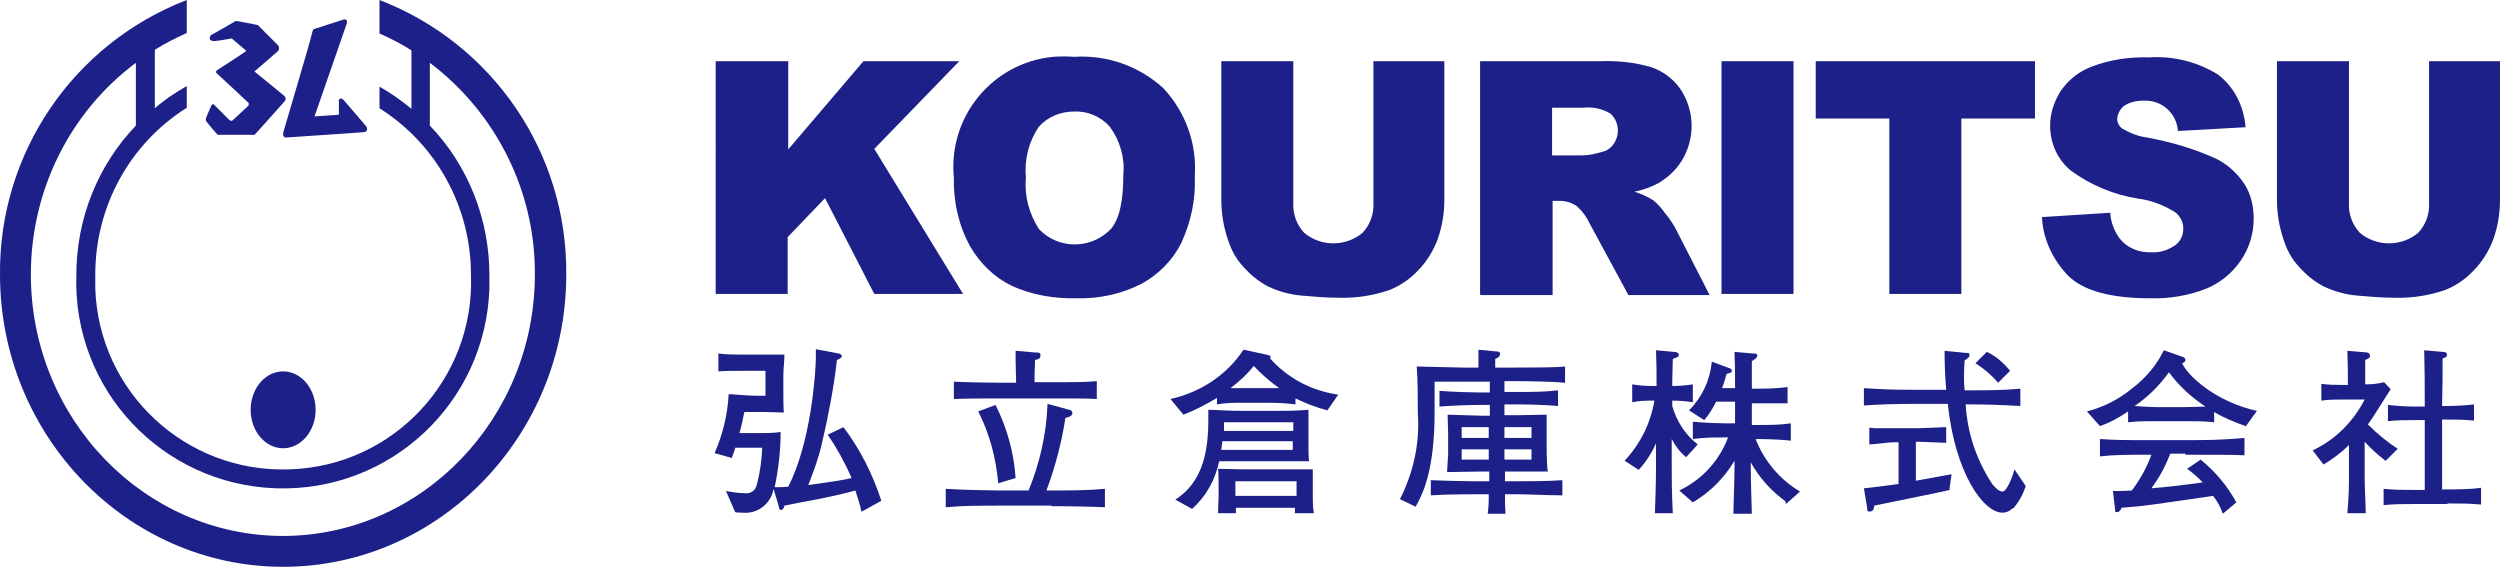 <?xml version="1.0" encoding="UTF-8"?>
<svg id="_レイヤー_1" data-name="レイヤー_1" xmlns="http://www.w3.org/2000/svg" version="1.1" viewBox="0 0 461.8 104.7">
  <!-- Generator: Adobe Illustrator 29.3.1, SVG Export Plug-In . SVG Version: 2.1.0 Build 151)  -->
  <defs>
    <style>
      .st0 {
        display: none;
        fill: #fff;
      }

      .st1 {
        fill: #1d2088;
      }
    </style>
  </defs>
  <rect class="st0" x="92.9" y="150.8" width="504.6" height="127.3"/>
  <g id="_グループ_38939" data-name="グループ_38939">
    <g id="_グループ_38942" data-name="グループ_38942">
      <path id="_パス_115969" data-name="パス_115969" class="st1" d="M70.1,0v6.2c2.1.9,4,1.9,5.9,3.1v10.8c-1.8-1.5-3.8-2.9-5.9-4.1v4c10.6,6.7,16.9,18.3,16.9,30.8.7,19.2-14.3,35.3-33.5,35.9-19.2.7-35.3-14.3-35.9-33.5,0-.8,0-1.7,0-2.5,0-12.5,6.3-24.1,16.9-30.8v-4c-2.1,1.2-4.1,2.5-5.9,4.1v-10.8c1.9-1.2,3.9-2.2,5.9-3.1V0C13.5,8.1-.2,28.3,0,50.7c0,29.8,23.5,54,52.3,54,28.8,0,52.3-24.2,52.3-54,.2-22.4-13.5-42.6-34.5-50.7ZM52.3,99c-25.7,0-46.6-21.7-46.6-48.3,0-15.4,7.1-29.9,19.4-39.1v11.6h0c-7.1,7.4-11,17.3-11,27.6-.7,21.1,15.8,38.7,36.9,39.4,21.1.7,38.7-15.8,39.4-36.9,0-.8,0-1.7,0-2.5,0-10.3-3.9-20.2-11-27.6h0v-11.6c12.3,9.3,19.5,23.8,19.4,39.1,0,26.6-20.9,48.3-46.6,48.3Z"/>
      <ellipse id="_楕円形_261" data-name="楕円形_261" class="st1" cx="52.3" cy="75.7" rx="6" ry="7.1"/>
      <g id="_グループ_38939-2" data-name="グループ_38939-2">
        <path id="_パス_115970" data-name="パス_115970" class="st1" d="M39.1,6.4c-.2.1-.9,1.1.4,1.2,1.1-.1,2.2-.3,3.3-.5l2.6,2.2c0,0,0,.2,0,.2-.7.5-5.2,3.4-5.2,3.4,0,0-.6.3-.1.7,1,.9,5.7,5.3,5.7,5.3.2.1.2.4.1.6,0,0,0,0-.1.1-.5.5-2.7,2.5-2.7,2.5,0,0-.3.5-.8,0-.6-.6-2.7-2.7-2.7-2.7-.1-.2-.4-.2-.5,0,0,0-.1.1-.1.2-.3.6-.9,2.1-.9,2.1-.1.2-.1.5,0,.7.5.7,2.1,2.5,2.1,2.5h6.8c0,.1,5.5-6.1,5.5-6.1,0,0,.6-.6,0-1.1-.7-.6-5.5-4.5-5.5-4.5l4.4-3.8c.2-.3.2-.7,0-1,0,0,0,0,0,0-.4-.4-2.9-2.9-3.6-3.6,0,0-.2-.2-.3-.2l-3.6-.7c-.1,0-.3,0-.4,0-.8.5-4,2.3-4.2,2.4Z"/>
        <path id="_パス_115971" data-name="パス_115971" class="st1" d="M58.2,5.3l5.3-1.7s.9-.2.5.9-5.9,17-5.9,17l4.5-.3v-2.5c-.1,0,.1-1,.9-.2.8.9,4.2,4.9,4.2,4.9,0,0,.4.9-.4,1-.8.1-14.5,1-14.5,1,0,0-.8,0-.4-1.2.3-1.1,4.6-15.4,5.3-18.3.1-.6.5-.6.5-.6Z"/>
      </g>
      <g id="_グループ_38940" data-name="グループ_38940">
        <path id="_パス_115972" data-name="パス_115972" class="st1" d="M132.3,11.3h13.3s0,16.3,0,16.3l13.9-16.3h17.7s-15.7,16.2-15.7,16.2l16.4,26.8h-16.4s-9.1-17.7-9.1-17.7l-6.9,7.2v10.5s-13.3,0-13.3,0V11.3Z"/>
        <path id="_パス_115973" data-name="パス_115973" class="st1" d="M176.2,32.8c-1.1-11.2,7.1-21.2,18.3-22.3,1.3-.1,2.6-.1,3.9,0,6.1-.4,12,1.7,16.5,5.8,4.1,4.4,6.2,10.2,5.8,16.2.2,4.3-.7,8.5-2.5,12.4-1.6,3.2-4.2,5.8-7.3,7.5-3.7,1.9-7.8,2.8-12,2.7-4.1.1-8.3-.6-12-2.3-3.3-1.6-5.9-4.2-7.7-7.3-2.1-3.8-3.1-8.2-3-12.6ZM189.5,32.9c-.3,3.3.6,6.6,2.4,9.4,3.5,3.7,9.3,3.8,13,.3,0,0,.2-.2.3-.3,1.6-1.9,2.3-5.2,2.3-10,.3-3.2-.6-6.3-2.5-8.9-1.7-1.9-4.1-2.9-6.6-2.8-2.5,0-4.9,1-6.5,2.8-1.9,2.8-2.7,6.1-2.4,9.4h0Z"/>
        <path id="_パス_115974" data-name="パス_115974" class="st1" d="M253.5,11.3h13.3s0,25.6,0,25.6c0,2.5-.4,4.9-1.2,7.2-.8,2.2-2.1,4.3-3.7,5.9-1.5,1.6-3.3,2.8-5.3,3.6-3,1-6.1,1.5-9.3,1.4-2.3,0-4.6-.2-6.9-.4-2.2-.2-4.3-.8-6.2-1.7-1.7-.9-3.3-2.2-4.6-3.7-1.3-1.4-2.2-3.1-2.8-5-.8-2.4-1.2-4.8-1.2-7.3V11.3s13.3,0,13.3,0v26.2c-.1,2,.6,4,2,5.5,3.1,2.6,7.7,2.6,10.8,0,1.4-1.5,2.1-3.5,2-5.5V11.3Z"/>
        <path id="_パス_115975" data-name="パス_115975" class="st1" d="M273.4,54.3V11.3s22.2,0,22.2,0c3.2-.1,6.3.2,9.4,1.1,2.1.7,4,2.1,5.3,3.9,3.8,5.5,2.5,13.1-3,16.9-.2.2-.5.3-.7.5-1.5.8-3,1.4-4.7,1.7,1.2.4,2.4.9,3.5,1.6.8.7,1.5,1.4,2.1,2.3.7.8,1.3,1.7,1.9,2.7l6.4,12.5h-15s-7.1-13.1-7.1-13.1c-.6-1.3-1.4-2.4-2.4-3.3-1-.7-2.1-1-3.3-1h-1.2v17.4s-13.3,0-13.3,0ZM286.7,28.7h5.6c1.2,0,2.4-.3,3.5-.6.9-.2,1.6-.6,2.2-1.4,1.3-1.8,1.1-4.2-.5-5.7-1.5-.9-3.2-1.3-5-1.1h-5.8s0,8.7,0,8.7Z"/>
        <path id="_パス_115976" data-name="パス_115976" class="st1" d="M318,11.3h13.3s0,43,0,43h-13.3s0-43,0-43Z"/>
        <path id="_パス_115977" data-name="パス_115977" class="st1" d="M335.5,11.3h40.4s0,10.6,0,10.6h-13.6s0,32.4,0,32.4h-13.3s0-32.4,0-32.4h-13.6s0-10.6,0-10.6Z"/>
        <path id="_パス_115978" data-name="パス_115978" class="st1" d="M377.2,40.1l12.6-.8c.1,1.7.7,3.3,1.7,4.7,1.4,1.8,3.6,2.7,5.9,2.6,1.6.1,3.1-.4,4.4-1.3,1-.7,1.5-1.9,1.5-3.1,0-1.2-.6-2.3-1.5-3-2.1-1.3-4.4-2.2-6.8-2.5-4.5-.7-8.8-2.5-12.5-5.2-2.5-2.1-3.8-5.1-3.8-8.3,0-2.2.7-4.4,1.9-6.3,1.4-2.1,3.4-3.7,5.8-4.6,3.4-1.3,7-1.8,10.6-1.7,4.4-.3,8.8.8,12.6,3.1,3.1,2.3,4.9,5.9,5.2,9.8l-12.5.7c-.2-3.2-2.9-5.7-6.1-5.6-.1,0-.3,0-.4,0-1.2,0-2.5.3-3.5,1-.7.6-1.2,1.5-1.2,2.4,0,.7.4,1.4,1,1.8,1.4.8,2.9,1.4,4.5,1.6,4.3.8,8.5,2,12.5,3.8,2.2,1,4.1,2.7,5.5,4.8,1.2,1.9,1.7,4.1,1.7,6.4,0,2.7-.8,5.4-2.3,7.6-1.6,2.4-3.8,4.2-6.4,5.3-3.3,1.3-6.8,1.9-10.4,1.8-7.3,0-12.4-1.4-15.2-4.2-2.8-2.9-4.6-6.7-4.8-10.7Z"/>
        <path id="_パス_115979" data-name="パス_115979" class="st1" d="M448.5,11.3h13.3s0,25.6,0,25.6c0,2.5-.4,4.9-1.2,7.2-.8,2.2-2.1,4.3-3.7,5.9-1.5,1.6-3.3,2.8-5.3,3.6-3,1-6.1,1.5-9.3,1.4-2.3,0-4.6-.2-6.9-.4-2.2-.2-4.3-.8-6.2-1.7-1.7-.9-3.3-2.2-4.6-3.7-1.3-1.4-2.2-3.1-2.8-5-.8-2.4-1.2-4.8-1.2-7.3V11.3s13.3,0,13.3,0v26.2c-.1,2,.6,4,2,5.5,3.1,2.6,7.7,2.6,10.8,0,1.4-1.5,2.1-3.5,2-5.5V11.3Z"/>
      </g>
      <g id="_グループ_38941" data-name="グループ_38941">
        <path id="_パス_115980" data-name="パス_115980" class="st1" d="M159.1,94.4c-.2-1-.5-2-1.1-3.8-1.4.4-2.9.8-7.4,1.7-.6.1-4.8.9-5.7,1.1,0,.3-.3.8-.6.8s-.4-.2-.4-.5l-1-3.4c-.5,2.8-3,4.7-5.8,4.4-.4,0-.9,0-1.3-.1l-1.7-3.9c1.1.2,2.3.4,3.4.4,1.1.2,2.1-.5,2.3-1.6.6-2.2.9-4.5,1-6.8h-5c0,.3-.6,1.7-.6,1.9l-3.2-.9c1.5-3.4,2.4-7.1,2.6-10.9,2.8.2,3.9.3,5.5.3h1.3v-4.6h-4.2c-1.1,0-3.4,0-4.5.1v-3.3c1.5.2,3,.2,4.5.2h4c1.9,0,2.8,0,3.7,0,0,1.2-.2,2.6-.2,3.8v3.3c0,.6,0,3,.1,3.6-.7,0-3.2-.1-3.9-.1h-3.4c-.4,2-.5,2.3-.9,3.9h3.6c1.3,0,2.7,0,4-.2,0,3.4-.4,6.8-1.1,10.2.3,0,1.6,0,2.5-.1,4.2-8.1,5.1-21.1,5.1-23.9,0-.5,0-1,0-1.5l4.2.8c.2,0,.6.2.6.5s-.6.6-.9.7c-.6,5.2-1.6,10.4-2.8,15.5-.6,2.6-1.5,5.1-2.5,7.6,5.7-.8,6.3-.9,8-1.3-1.2-2.8-2.7-5.5-4.4-8l2.9-1.4c3.1,4.1,5.4,8.7,7,13.6l-3.6,2Z"/>
        <path id="_パス_115981" data-name="パス_115981" class="st1" d="M194.2,93.4h-9.7c-3.2,0-6.6,0-9.8.3v-3.4c3.4.2,8.3.3,9.8.3h5.5c2.1-5.1,3.3-10.5,3.5-16l4,1.1c.4,0,.6.4.6.6,0,.6-.9.8-1.3.9-.7,4.6-1.9,9.1-3.5,13.4h.9c3.3,0,6.6,0,9.9-.3v3.4c-1.9-.1-6.6-.2-9.9-.2ZM193.7,73.6h-8.7c-2.9,0-6.1,0-8.8.1v-3.2c1.8.1,6.1.2,8.8.2h2.7c0-.7-.1-3.6-.1-4.2,0-.7,0-1.2,0-1.7l3.5.3c.7,0,1.1,0,1.1.5s-.1.7-1,.9c0,.8-.1,1.4-.1,4.1h2.6c5.2,0,6.8,0,8.9-.2v3.3c-2-.1-2.7-.1-8.9-.1h0ZM184.4,89.3c-.4-4.6-1.6-9.2-3.7-13.3l3.2-1.2c2.1,4.2,3.4,8.8,3.7,13.5l-3.3,1Z"/>
        <path id="_パス_115982" data-name="パス_115982" class="st1" d="M245.2,75.8c-2-.5-4-1.3-5.9-2.2v1.1c-1.6-.2-3.2-.3-4.9-.3h-4.8c-1.6,0-3.2,0-4.8.3v-1.2c-2,1.2-4.1,2.3-6.2,3.1l-2.4-2.9c5.5-1.2,10.4-4.4,13.5-9.1l4.2.9c.5.1.8.2.8.4,0,.1,0,.2-.1.3,3.3,3.7,7.7,6,12.6,6.7l-2,2.9ZM236,85.2h-10.8c-.7,3.4-2.4,6.5-5,8.8l-3.1-1.7c3.5-2.3,6.1-6.1,6.1-14.5,0-.9,0-1.5,0-2.1,1.6,0,3.4.2,6.6.2h5.1c2.8,0,4.2,0,6.8-.2,0,.8,0,2.4,0,3.2v2.7c0,1.2,0,2.5.1,3.6-1.2,0-4.5,0-5.7,0ZM239.2,94.8c0-.3,0-.7,0-1h-10.9c0,.5,0,.8,0,1h-3.3c0-1.2.1-2.8.1-2.9v-2.2c0-.9,0-2.2-.1-3.1,1.5,0,3.2.1,5.6.1h6c.6,0,2.8,0,5.9,0,0,.7,0,1.7,0,2.8v2.2c0,1,0,2.1.2,3.1h-3.5ZM238.8,81.5h-13c-.1,1-.2,1.3-.2,1.6h13.2s0-1.6,0-1.6ZM238.8,78h-12.7c0,.3,0,1.4,0,1.6h12.8v-1.6ZM231.6,67.6c-1.2,1.5-2.7,2.9-4.3,4.1,1.3,0,2.2,0,2.3,0h4.8c.6,0,1.4,0,1.9,0-1.7-1.2-3.3-2.6-4.7-4.1h0ZM239.5,88.9h-11.3v2.7h11.3v-2.7Z"/>
        <path id="_パス_115983" data-name="パス_115983" class="st1" d="M279.1,70.4h-1.2v2h2.5c2.5,0,5,0,7.4-.3v2.9c-3.2-.3-7.1-.3-7.4-.3h-2.5v2h2.2c.8,0,4.6-.1,5.6-.1,0,.9,0,2.2,0,3.2v3.8c0,.5.1,3,.2,3.5-.9,0-4.9,0-5.7,0h-2.2v1.8h2.5c1.7,0,5.4,0,8.1-.2v2.8c-2.5,0-6.5-.2-8.1-.2h-2.5c0,1.8,0,2.4.1,3.6h-3.3c.2-1.5.2-1.9.2-3.6h-2.6c-1.4,0-5.3,0-8.1.2v-2.8c2.5.1,6.2.2,8.1.2h2.7v-1.8h-1.3c-.2,0-5.7.1-6.5.1,0-.5.2-2.8.2-3.3v-3.9c0-.5-.1-2.9-.1-3.4.9,0,5.7.2,6.7.2h1.1v-2h-1.9c-1.9,0-4.9.1-7.4.3v-2.9c2.5.2,6.3.3,7.4.3h1.9v-2h-10.2v5.6c0,10.7-2.1,15-3.5,17.5l-2.9-1.4c2.5-4.9,3.7-10.4,3.3-15.9,0-2.7,0-6-.2-8.6.9,0,7.4.2,8.6.2h2.8c0-2.2,0-2.7,0-3.3l3.1.3c.6,0,.9.1.9.5,0,.5-.6.8-.9.9v1.6h3.1c2.9,0,8.1,0,9.8-.2v3c-1.9-.2-6.5-.3-9.9-.3ZM275,78.9h-5v2h5v-2ZM275,83h-5v1.9h5v-1.9ZM282.9,78.9h-5v2h5s0-2,0-2ZM282.9,83h-5v1.9h5s0-1.9,0-1.9Z"/>
        <path id="_パス_115984" data-name="パス_115984" class="st1" d="M311.4,84.4c-1.1-.9-1.9-2-2.6-3.3v4.8c0,2.8,0,4.7.2,8.9h-3.3c.1-3,.2-6,.2-8.9v-4c-.8,1.8-1.9,3.5-3.2,4.9l-2.6-1.7c2.9-3.1,4.8-6.9,5.5-11.1-1.4,0-2.7,0-4.1.3v-3.3c1.2.2,2.5.3,3.7.3h.8c0-3.2,0-3.6-.1-6.6l3.3.3c.3,0,.9.1.9.5s0,.4-1.1.8c-.1,3.9-.1,4.3-.1,5,1.3,0,2.5-.1,3.8-.3v3.3c-1.3-.2-2.5-.3-3.8-.3v1c.8,2.8,2.4,5.3,4.7,7.1l-2.1,2.3ZM329.8,92.6c-2.6-1.9-4.8-4.3-6.4-7.2v.5c0,3.6.2,8.1.2,9h-3.4c0-1.8.2-5.8.2-8.9v-.9c-1.9,3.2-4.5,5.8-7.7,7.7l-2.5-2.2c4.2-2,7.4-5.5,9-9.8h-.5c-2,0-4,0-6,.3v-3.2c2,.2,5.1.3,6,.3h1.8v-4h-3.5c-.6,1.2-1.3,2.4-2.2,3.4l-2.8-1.8c2.4-2.4,3.9-5.6,4.2-9l3.2,1.2c.2,0,.5.2.5.5s-.1.3-1,.6c-.2.9-.5,1.8-.8,2.6h2.4c0-3.1,0-4-.1-6.7l3.5.3c.6,0,.7.1.7.4,0,.4-.5.7-1,1v5.1c2.1,0,4.4,0,6.6-.3v3c-1,0-2,0-3.4,0h-2.6c-.3,0-.4,0-.6,0v4h1.2c2,0,4,0,6-.3v3.2c-2.6-.3-5.8-.3-6-.3h-.5c1.6,4.1,4.5,7.5,8.2,9.7l-2.6,2.3Z"/>
        <path id="_パス_115985" data-name="パス_115985" class="st1" d="M371.7,93.9c-.4.5-1.1.8-1.8.8-3.6,0-8.8-7.5-10.1-20.1h-6c-3.5,0-6.7.1-9.5.3v-3.2c3.5.2,4.4.3,9.5.3h5.7c-.2-2.4-.3-4.8-.3-7.2l4,.4c.5,0,.6,0,.6.4s-.2.5-.9,1c-.1,1.8-.2,3.6,0,5.5h.7c3.2,0,6.4,0,9.6-.3v3.2c-3.2-.2-6.4-.3-9.6-.3h-.5c.3,5.3,2,10.3,4.9,14.7.5.6,1.2,1.4,1.9,1.4.8,0,1.9-2.8,2.2-4.1l2.1,3.1c-.5,1.5-1.3,3-2.4,4.2ZM360.2,90.5c-2.5.6-13.2,2.7-14,2.9,0,.3-.1,1.1-.8,1.1s-.4-.4-.5-.7l-.6-3.6c2.1-.2,4.9-.6,6.4-.8v-7.7h-1c-.7,0-3.8.4-4.4.4v-3.1c.3,0,.7.1,1.1.1.6,0,3.1,0,3.6,0h4.6c.4,0,4.9-.2,4.9-.2v2.9c-.5,0-4.4-.2-5-.2h-.6v7.2c1.1-.2,5.6-1,6.6-1.2l-.4,2.7ZM369.1,70.7c-1.2-1.4-2.6-2.6-4.2-3.6l2.1-2.1c1.7.8,3.1,2,4.3,3.5l-2.3,2.3Z"/>
        <path id="_パス_115986" data-name="パス_115986" class="st1" d="M414.8,78.7c-2-.7-4-1.5-5.8-2.6v1.9c-1.8-.2-3.5-.2-5.3-.2h-5.3c-1.8,0-3.5,0-5.3.2v-2c-1.6,1.1-3.4,2.1-5.2,2.7l-2.4-2.7c3.1-.8,6-2.3,8.4-4.3,2.5-1.9,4.5-4.3,5.8-7l3.4,1.2c.3,0,.6.3.6.6s-.3.5-.6.6c.9,2.2,6.1,7.1,13.8,8.8l-2.1,2.9ZM403.7,83.8h-2.8c-.9,2.3-2,4.4-3.5,6.4,2.5-.2,6.1-.6,9.5-1.1-.9-.9-1.9-1.8-2.9-2.5l2.5-1.7c2.7,2.2,4.9,4.8,6.6,7.9l-2.5,2.1c-.4-1.2-1-2.3-1.8-3.3-11.1,1.6-11.9,1.8-16.9,2.2-.1.3-.4.8-.8.8s-.4,0-.4-.5l-.4-3.4c1.7,0,2.4,0,3.5-.1,1.5-2,2.8-4.3,3.6-6.6h-1.2c-2.8,0-5.6,0-8.3.3v-3.2c3.2.2,4.3.2,8.6.2h7.2c3.9,0,6.2,0,10.9-.4v3.2c-2.3-.1-5.1-.1-10.9-.1h0ZM400.7,68.7c-1.8,2.5-3.9,4.6-6.4,6.3.3,0,2.5.2,4.1.2h5.3c1.3,0,3.1-.1,3.7-.1-2.6-1.7-4.9-3.8-6.8-6.4h0Z"/>
        <path id="_パス_115987" data-name="パス_115987" class="st1" d="M440.5,85c-1.3-1-2.6-2.2-3.7-3.4v6.9c0,1.3.2,5.1.2,6.3h-3.4c.3-3.1.3-5.9.3-6.1v-6.5c-1.4,1.4-3,2.6-4.7,3.6l-2-2.6c4.2-2,7.5-5.3,9.6-9.4h-3.7c-1.5,0-2.9,0-4.3.2v-3.1c1.3.2,2.6.2,3.8.2h1.1v-.7c0-1.7,0-2.6-.1-5.6l3.6.3c.3,0,.6.3.6.6,0,.5-.7.7-.9.8,0,.8,0,2.3,0,3.8v.7c1.2,0,2.3-.1,3.5-.4l1.2,1.3c-.5.8-2.8,4.4-3.3,5.2-.4.6-.7,1-.9,1.3,1.7,1.7,3.5,3.2,5.5,4.5l-2.2,2.2ZM452.1,93.1h-5.9c-2,0-3.9,0-5.9.2v-3c2,.2,3.9.2,5.9.2h1.7v-12.9h-1.5c-1.8,0-3.6,0-5.3.2v-3c1.8.2,3.5.3,5.3.3h1.5c0-5.1,0-5.7-.1-10.4l3.4.3c.2,0,.8,0,.8.5s-.2.5-.8.7c0,3.7,0,4-.1,8.8h.6s3,0,5.3-.3v3c-1.8-.2-3.5-.2-5.3-.2h-.6v12.9h1c1.6,0,4.2,0,6.2-.3v3.1c-2.3-.2-3.2-.2-6.2-.2h0Z"/>
      </g>
    </g>
  </g>
</svg>